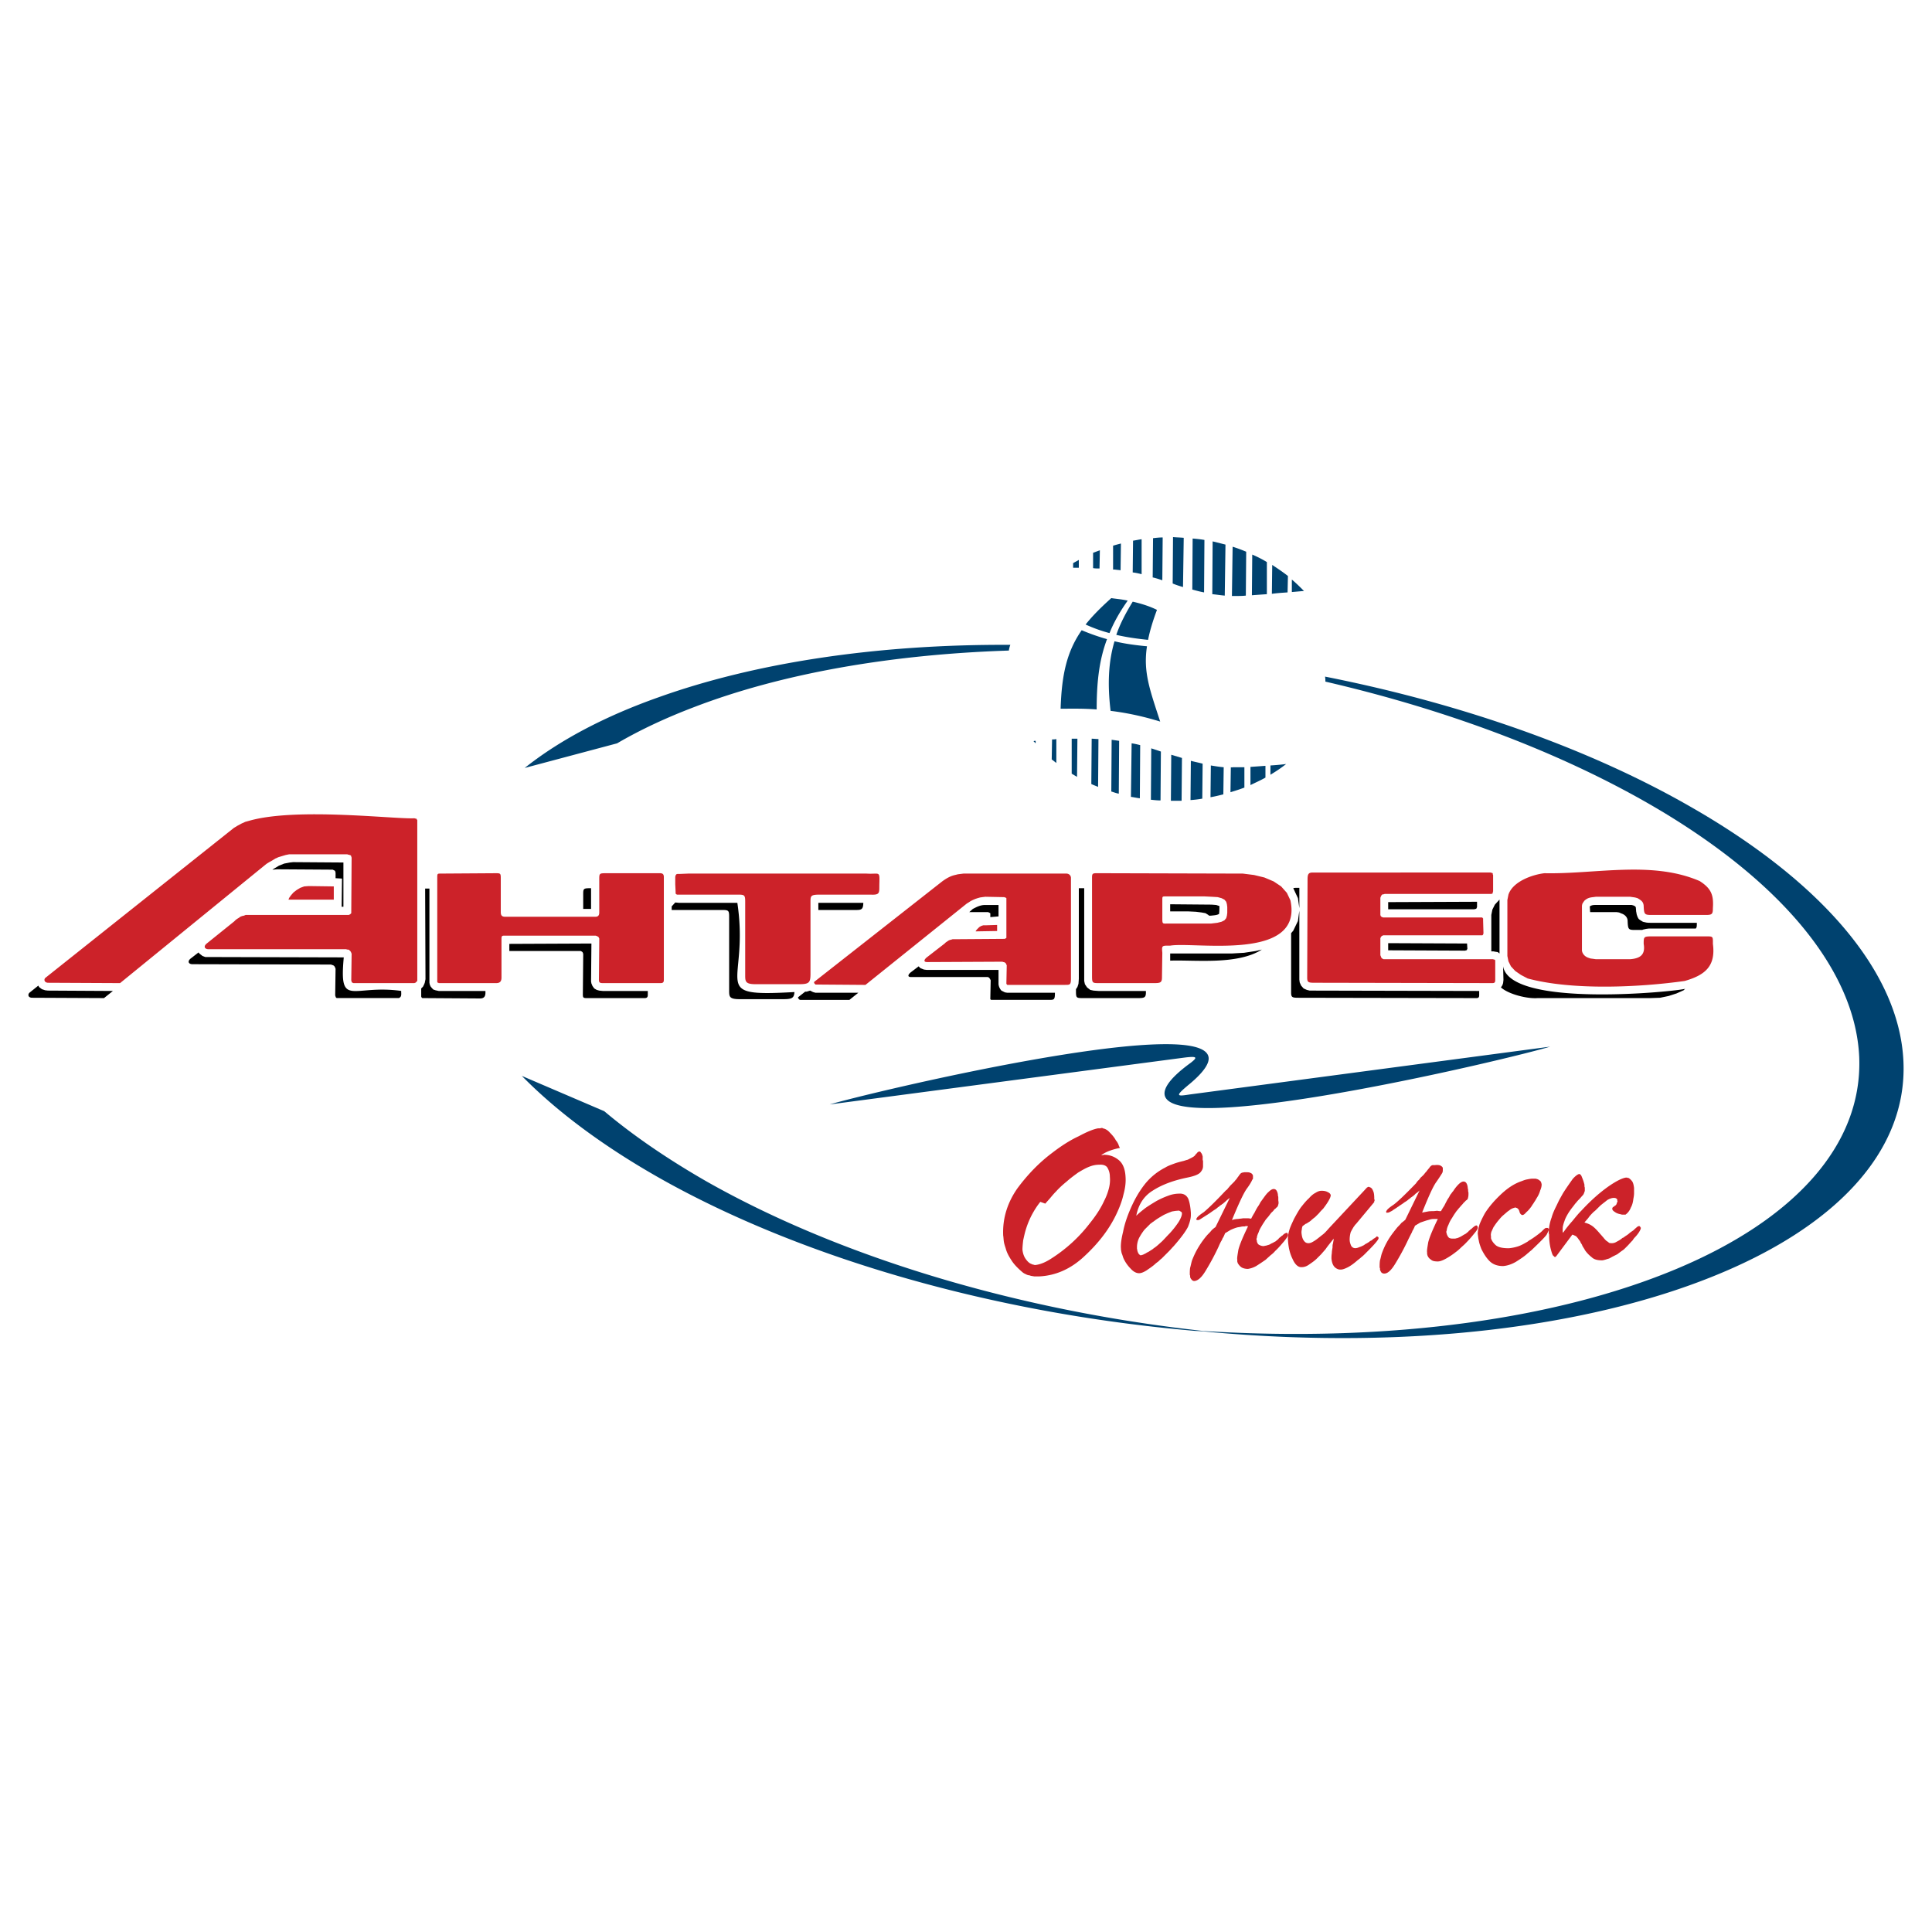 <svg xmlns="http://www.w3.org/2000/svg" width="2500" height="2500" viewBox="0 0 192.756 192.756"><path fill="#fff" d="M0 192.756h192.756V0H0v192.756z"/><path d="M52.348 76.619c3.489-2.776 8.01-5.162 13.35-7.049 9.541-3.417 21.645-5.304 35.102-5.233a2.931 2.931 0 0 0-.142.534v.035c-12.033.392-22.82 2.351-31.364 5.625-2.813 1.068-5.411 2.279-7.726 3.632l-9.22 2.456zm79.85-9.114c14.205 2.813 26.879 7.441 36.669 13.101 12.638 7.263 20.647 16.234 21.04 25.312.392 9.078-6.942 16.625-19.189 21.502-12.388 4.949-29.868 7.227-49.519 5.518-.356-.035-.749-.07-1.104-.105-.356-.035-.747-.035-1.104-.072-19.971-1.744-38.482-7.191-52.117-14.631-5.981-3.275-11.036-6.941-14.811-10.787l8.225 3.523c2.918 2.457 6.372 4.807 10.217 7.014 12.887 7.299 30.438 12.816 49.591 14.918 18.868 1.174 35.493-1.283 47.242-6.23 11.604-4.877 18.512-12.283 18.156-21.111-.393-8.758-7.939-17.515-19.973-24.671-8.936-5.304-20.362-9.79-33.286-12.78-.001-.145-.001-.323-.037-.501z" fill-rule="evenodd" clip-rule="evenodd" fill="#00426f"/><path d="M149.607 89.756l-.036.035-.427.463-.249.498-.106.534v3.631h.213l.178.036.25.037.178.142v-5.376h-.001zm.143 8.758c.772.697 2.655 1.152 3.667 1.066h11.249l.962-.033.854-.178.783-.252.712-.318.144-.145c-.793.256-17.43 1.963-18.156-2.241l.035 1.353-.035.32-.072.213-.143.215zm8.899-7.513h2.635l.25.036.248.107c.311.096.594.363.605.712.036.89.071.926.783.926h.677l.071-.036.319-.071.285-.036h4.664c.107-.107.107-.249.107-.534v-.036h-4.522c-.178 0-.391 0-.568-.035-.107-.036-.25-.036-.356-.107-.107-.071-.249-.142-.356-.249a1.323 1.323 0 0 1-.178-.393c-.036-.07-.036-.213-.07-.32l-.036-.427c-.036-.143-.249-.214-.428-.25h-3.524c-.249 0-.428 0-.641.143l.035.57zm-29.833 2.101v5.91c0 .498.107.535.748.535l17.729.033c.249 0 .285-.105.285-.318v-.393l-16.448-.037h-.463l-.284-.07-.321-.143-.249-.285-.142-.318-.036-.285v-6.872l-.142 1.032-.464.962-.213.249zm9.684 1.709l7.689.035.071-.035h.071v-.036h.036v-.071l.035-.036-.035-.534-7.868-.035v.712h.001zm0-4.094h8.616l.07-.036h.071l.071-.071v-.036l.036-.071v-.534l-8.865.036v.712h.001zm-8.864-2.136h-.249c-.143 0-.25 0-.356.035l.464.997.142.997v-2.029h-.001zm-21.467.035h-.534v9.042l-.035.498-.106.32-.144.215v.178c0 .678.036.711.642.711h5.589c.605 0 .747-.07.747-.568v-.143h-4.734l-.498-.037-.321-.07-.319-.248-.215-.32-.07-.322v-9.256h-.002zm8.58 7.227c2.531-.087 6.701.448 9.148-1.104l-.604.143-1.175.178-1.246.071h-6.123v.712zm0-4.913h1.814l.748.036.57.071.391.071.285.178.071.071h.178c.249-.035.604-.035.819-.178.036-.249.036-.534.036-.783l-.321-.107-.463-.035-4.129-.036v.712h.001zm-32.005 8.83l.89-.713h-4.272l-.249-.07-.285-.145-.356.107h-.142l-.677.535-.035.035v.037l.035.07.036.035.035.072h.036l.071.035h4.913v.002zm11.962-8.759h1.887l.071.036.036.036h.07l.035.071v.356l.819-.071v-1.14h-1.317c-.32 0-.57.072-.89.214l-.356.178-.355.32zm-5.055 5.412l-.748.569c-.285.213-.427.498 0 .498h7.654l.071.035.072.037.035.07.035.035.035.072.036.07-.036 1.816v.07l.071.072h5.803c.463 0 .57 0 .57-.643v-.07h-4.771l-.214-.035-.214-.107-.142-.072a1.153 1.153 0 0 1-.285-.639V96.77h-7.156l-.284-.037-.355-.142-.177-.178zm-6.408-5.625c.686.009.875-.009.89-.711h-4.486v.711h3.596zm-18.228 0H72c.676 0 .747.035.747.676v7.335c0 .641 0 .889 1.067.889h4.308c.89 0 1.103-.107 1.139-.711-8.763.498-4.461-.645-5.696-8.9h-5.803l-.392-.036-.356.392v.355h.001zm-24.991 8.651l.036.035v.072h.035l.036.033h.071l5.696.037c.427 0 .534-.248.534-.57v-.178h-4.664l-.32-.07-.213-.072-.143-.143-.142-.178-.071-.178-.036-.178V88.65h-.427l.035 9.042-.071.357-.071.178-.107.213-.142.143-.036.035v.821zm8.793-4.557h7.12l.072.035.106.072.036.071.036.107v.178l-.036 3.88c0 .322.071.355.392.355h5.767c.249 0 .32-.105.32-.318v-.393h-4.485l-.357-.037-.249-.07-.249-.143-.178-.248-.106-.25-.036-.213.036-3.774-8.189.036v.712zm8.153-6.266h-.036c-.783 0-.747.036-.747.784v1.281h.783v-2.065zM10.376 99.58l.89-.711-6.48-.037-.284-.033-.321-.107-.285-.215-.071-.143-.89.713c-.178.178-.142.5.285.5l7.156.033zm16.803-12.815h.071l.392-.035 5.411.035h.142l.072.036.071.035.071.036.035.035v.072l.036.071v.569l.641.036-.036 2.812h.178v-4.415l-5.019-.036-.321.036-.569.107-.534.214c-.215.143-.428.25-.641.392zm-7.369 8.259l-.783.605c-.356.285-.214.57.178.57l13.741.035h.071l.107.035.106.037.071.035.071.071.036.071.035.07.036.107-.036 2.562v.107l.036.07v.072l.036.035.035.037.036.033h6.229l.036-.033c.255-.121.162-.455.177-.678-4.886-.684-6.208 1.785-5.731-3.346l-13.528-.036h-.285l-.285-.107-.32-.249-.069-.103z" fill-rule="evenodd" clip-rule="evenodd"/><path d="M154.093 87.121c-1.223.14-3.166.834-3.595 2.136l-.107.534v5.589l.107.534.249.499.427.462.57.393.676.355c4.495 1.207 11.181.879 15.664.248 2.016-.58 3.11-1.465 2.812-3.701 0-.748.036-.748-.676-.748h-5.376c-.854 0-.854.036-.854.748.191 1.101-.365 1.454-1.353 1.531h-3.417l-.25-.036-.284-.036-.214-.071c-.322-.104-.594-.373-.641-.712v-4.485l.035-.178.107-.178.106-.143c.385-.349.67-.321 1.14-.391h3.417l.25.035.249.036.249.071c.327.203.571.333.604.748.036.854.071.925.783.925h5.447c.605 0 .676-.106.676-.676.094-1.336-.179-1.973-1.316-2.706-4.782-2.066-10.433-.673-15.485-.783zm-23.638.641l-.036 9.753c0 .5.106.535.748.535l17.729.035c.249 0 .284-.107.284-.32v-1.958l-.035-.035-.036-.036h-.07l-.071-.035h-10.929l-.072-.036-.071-.036-.071-.071-.035-.071-.035-.107-.036-.071V93.6l.036-.071.035-.071.071-.07.071-.036.071-.035h9.896l.035-.036.036-.036v-.035l.036-.071-.036-1.282v-.214l-.036-.035v-.036h-.035l-.036-.036h-9.86l-.107-.035-.071-.036-.07-.071-.036-.107v-1.708l.036-.107.035-.071.035-.072.071-.071.071-.036h.106l.071-.035h10.681l.036-.036h.035l.035-.035v-.106l.036-.071v-1.638l-.036-.071v-.107h-.035v-.036h-.106l-.071-.035H130.99c-.465-.002-.535.176-.535.71zm-1.709 2.065l-.356-.748-.57-.641-.746-.498-.927-.392-1.032-.249-1.139-.143h-1.14l-13.386-.036c-.428 0-.498.036-.498.427v9.825c0 .678.035.713.641.713h5.589c.604 0 .748-.07.748-.57l.035-2.456c-.071-.748-.035-.712.784-.712 2.431-.412 13.315 1.633 11.997-4.52zm-6.302 1.246l-.035.284-.071.25-.178.213-.286.143-.426.106-.605.072h-4.201c-.677 0-.677.105-.677-.57v-1.78c0-.356 0-.356.355-.356h3.846l.747.036.57.035.391.106.286.144.178.213.071.249.035.285v.57zm-36.098 7.191l10.111-8.117.178-.107.213-.142.214-.107.249-.107.214-.071.25-.071.248-.036.285-.035 1.78.035h.106l.071.036h.036l.071.036.035.035v3.952l-.035.035-.071.036-.036.035h-.071l-5.02.036h-.142l-.107.036-.142.035-.107.036-.214.142-.107.071-.106.107-1.745 1.353c-.285.214-.427.499 0 .499l7.512-.036.071.036h.071l.07.036.072.035.035.035.036.072.035.07.036.072-.036 1.814v.035c.036.037.036.072.071.072v.035h5.803c.463 0 .569 0 .569-.641V87.584c0-.214-.178-.427-.463-.427h-10.25l-.285.035-.284.036-.285.071c-.469.1-.899.36-1.282.641L81.256 97.943l-.036.035v.072l.036.07.035.035.036.037.035.035h.072l4.912.037zm11.962-5.945h-.214l-.213.071-.178.106-.144.143-.105.107-.107.142v.036l2.136-.036v-.605l-1.175.036zm-11.463-3.062c1.012.055.866-.209.89-1.104.037-1.327.017-.905-1.318-.996H68.688l-.854.035h-.25l-.107.036-.071.107-.036.142v.748l.036.747v.178l.071.071.071.036H73.6c.677 0 .748.036.748.712v7.298c0 .641 0 .926 1.033.926h4.342c.997 0 1.14-.143 1.14-1.033v-7.191c0-.605.035-.712.961-.712h5.021zm-43.22 8.686v.035l.036.037v.035h.071l.035.035H49.5c.427 0 .534-.215.534-.57v-3.772c0-.286 0-.392.249-.392h9.15l.106.036.072.035.106.071.036.072.035.071v.213l-.035 3.881c0 .285.071.355.392.355h5.767c.249 0 .32-.107.32-.32V87.512c0-.284-.106-.391-.391-.391h-5.305c-.783 0-.748 0-.748.748v3.168c0 .285-.106.427-.391.427H50.39c-.32 0-.427-.142-.427-.463v-3.382c0-.462-.036-.498-.463-.498l-5.519.036c-.32 0-.356 0-.356.355v10.431zm-31.647.143l14.596-11.891.284-.178.321-.178.285-.178.32-.142.712-.214.356-.071h5.803l.071.036h.071l.072.035h.07l.107.107v.071l.035.072-.035 5.446v.107l-.107.107-.07.036-.072.035H24.509l-.178.071-.178.036-.178.071-.143.107-.178.107-.142.106-.142.142-2.742 2.207c-.356.285-.213.57.178.57h13.742l.071.035h.106l.107.036.071.071.071.071.036.072.036.071.035.107-.035 2.563v.107l.035.07v.07l.071.072h.036l.071.035h6.088l.071-.035h.036l.071-.072.071-.07.036-.07V81.817l-.036-.036-.036-.071-.035-.036h-.071l-.107-.035c-1.937.109-11.758-1.102-16.483.249l-.392.107-.391.178-.392.213-.355.214-.356.285L4.537 97.553c-.178.141-.142.498.285.498l7.156.035zm18.832-9.683l-.463.035-.391.143-.356.213-.321.249-.249.285-.178.25-.071.178h4.521v-1.318l-2.492-.035zM109.842 115.244H110.055c.036 0 .036-.033.071-.033.569 0 1.067.178 1.495.533.427.355.641.926.677 1.707.035.535-.036 1.105-.214 1.746-.143.641-.392 1.281-.712 1.957-.712 1.496-1.78 2.883-3.168 4.166-1.354 1.281-2.884 1.957-4.558 2.029h-.463c-.142-.037-.32-.037-.463-.107a.78.78 0 0 1-.355-.107 1.35 1.35 0 0 1-.32-.178c-.463-.391-.854-.783-1.104-1.174-.284-.428-.498-.818-.605-1.246-.071-.215-.143-.428-.178-.641-.035-.215-.035-.428-.071-.641-.071-1.709.427-3.275 1.424-4.699 1.032-1.389 2.172-2.564 3.453-3.525.926-.713 1.815-1.281 2.67-1.674.854-.461 1.495-.711 1.922-.783h.144c.07 0 .106 0 .142-.033h.106c.036 0 .071 0 .071.033.25.037.499.18.712.428.25.25.463.5.606.783.105.107.178.25.249.393.035.141.106.248.142.355-.391.07-.747.178-1.032.285a3.378 3.378 0 0 0-.712.355c-.036 0-.071.037-.071.037-.035.034-.035.034-.071.034zm-6.052 4.664c0 .035-.035.035-.035.072-.036 0-.071.035-.071.07-.25.32-.499.713-.748 1.176a8.66 8.66 0 0 0-.604 1.494c-.107.355-.178.713-.25 1.031-.035.322-.071.643-.071.928.036.355.144.676.321.926.178.248.355.426.568.498.071.035.144.07.215.07.07.037.142.037.178.037.392-.037.926-.215 1.531-.605a14.947 14.947 0 0 0 3.88-3.525c.604-.748 1.104-1.496 1.46-2.277a5.77 5.77 0 0 0 .463-1.211c.105-.393.142-.783.105-1.176 0-.391-.105-.676-.249-.926-.142-.213-.427-.318-.818-.285-.356 0-.677.072-1.032.215-.356.143-.712.355-1.068.568-.392.285-.783.57-1.139.891-.393.32-.748.641-1.068.998-.214.213-.392.428-.569.641-.179.213-.356.391-.498.57l-.501-.18zM113.366 121.297c.285-.285.605-.533.926-.783.355-.248.712-.463 1.067-.676a8.184 8.184 0 0 1 1.175-.533 3.106 3.106 0 0 1 1.068-.215c.463-.035.783.143.961.533.143.393.214.855.249 1.389v.214c0 .355-.106.711-.284 1.174-.214.428-.677 1.068-1.424 1.922-.143.143-.285.32-.499.535l-.712.711c-.107.072-.213.18-.32.285-.143.107-.248.178-.355.285-.285.25-.57.428-.819.605-.285.178-.534.285-.747.285-.285 0-.569-.143-.854-.463a3.552 3.552 0 0 1-.712-1.033c-.071-.178-.107-.355-.178-.498-.035-.178-.071-.32-.071-.463-.036-.391.036-.961.213-1.674.143-.746.392-1.494.748-2.314.355-.818.783-1.602 1.353-2.348a6.205 6.205 0 0 1 2.101-1.746c.284-.178.605-.285.89-.391.285-.107.57-.178.855-.25.178-.035.319-.105.498-.141l.427-.215c.07-.035.106-.07.178-.105.036-.037.106-.072.143-.145.071-.105.179-.178.214-.248.071-.07.143-.107.214-.107.07 0 .106.037.142.107.072.07.107.178.143.248 0 .072.035.107.035.145V115.742c.036.035.036.105.036.178v.427c0 .213-.071.391-.249.604-.178.215-.605.393-1.316.535-1.39.285-2.528.711-3.418 1.281-.895.538-1.464 1.391-1.678 2.53zm.498 3.953v-.037h.036a.505.505 0 0 0 .213-.07c.072-.037.179-.072.321-.178.107-.037.213-.107.32-.178.106-.072.249-.145.355-.25.285-.178.534-.428.819-.678.249-.248.498-.533.748-.783a8.95 8.95 0 0 0 .925-1.174c.214-.355.321-.641.321-.82 0-.105-.036-.178-.144-.213-.07-.07-.178-.105-.319-.07-.144 0-.321.035-.534.07-.178.072-.393.143-.606.25-.178.07-.355.178-.534.285-.178.107-.355.213-.497.32-.107.072-.179.143-.249.178-.107.072-.179.143-.249.178-.071.072-.144.143-.249.25-.107.105-.215.213-.356.355a5.502 5.502 0 0 0-.534.818 2.112 2.112 0 0 0-.214.961v.143c.036.072.036.143.036.18.035.105.071.213.143.318.071.073.142.145.248.145zM122.694 119.518a3.525 3.525 0 0 0-.393.32c-.107.105-.213.178-.32.283h-.035c-.035.037-.035.037-.072.072-.07.035-.106.072-.177.107-.035.07-.107.105-.179.143a1.651 1.651 0 0 1-.319.248c-.179.107-.356.25-.57.391 0 0-.035 0-.035.037-.036 0-.036 0-.072.035-.178.107-.391.25-.569.357-.214.141-.32.213-.392.213h-.106-.035l-.036-.035-.035-.037v-.035c0-.035.035-.035.035-.035.036-.143.285-.355.712-.641.392-.32 1.139-1.033 2.207-2.172a.612.612 0 0 0 .214-.213c.107-.107.179-.215.249-.285l.393-.393c.106-.143.178-.213.213-.248.106-.18.214-.285.25-.357.07-.105.142-.178.178-.213.071-.035.105-.072.178-.072.035 0 .106-.035.249-.035.249 0 .427 0 .534.072a.36.36 0 0 1 .213.178c0 .035.036.07.036.07v.285c0 .072-.036.107-.071.143-.07.178-.249.498-.569.926-.32.463-.783 1.461-1.459 3.098.213-.072.427-.107.604-.107.178-.035.356-.035.498-.07h.463c.143 0 .249.035.356.035.071-.143.178-.355.319-.57.107-.213.215-.428.356-.641.106-.143.178-.283.25-.428.106-.141.178-.248.284-.391.178-.248.355-.498.534-.641.178-.178.355-.285.499-.285.142 0 .248.07.319.215a.979.979 0 0 1 .107.463c.036.07.036.141.036.213v.248c.035.178.035.322 0 .393 0 .107-.072.178-.107.285-.071 0-.107.07-.143.105s-.071.072-.143.107a.948.948 0 0 1-.249.285c-.106.107-.178.213-.285.355-.106.143-.249.285-.355.428-.107.178-.214.32-.32.498-.143.25-.285.463-.356.713-.106.213-.179.426-.179.568-.034.035-.034.07-.034.107v.14h.034V123.857c.036.178.144.322.25.357.143.07.249.105.392.105.072 0 .106 0 .178-.035.072 0 .107 0 .178-.035.144-.035.285-.07.428-.178.179-.072.284-.143.428-.215.07-.035.106-.107.178-.141.035-.037.107-.072.143-.145l.106-.105c.071-.035.142-.107.214-.178 0 0 .035 0 .071-.035a.971.971 0 0 1 .213-.18c.072-.035.143-.07.178-.07.036 0 .072 0 .107.035 0 .035.036.107.036.143v.035c0 .143-.144.32-.393.641-.249.285-.533.641-.89.963-.142.178-.32.32-.463.428-.143.141-.32.283-.462.426-.356.25-.678.463-.962.641-.32.18-.605.25-.818.285-.285 0-.534-.072-.677-.178a1.26 1.26 0 0 1-.356-.428c0-.035-.035-.105-.035-.143v-.178c-.035-.178.035-.498.106-.961.107-.463.428-1.246.962-2.35-.036-.035-.106-.035-.143-.035-.035 0-.106 0-.179.035-.142 0-.249 0-.391.035-.143.035-.25.035-.392.072a4.58 4.58 0 0 0-.642.248c-.178.107-.355.215-.534.32-.036.072-.07.178-.106.25l-.107.213s-.035 0-.035.035c-.035.107-.107.25-.178.357-.07.141-.142.285-.214.463a24.185 24.185 0 0 1-1.317 2.455c-.391.643-.747.961-1.104.998a.326.326 0 0 1-.284-.143.589.589 0 0 1-.144-.25v-.143c-.035-.07-.035-.105-.035-.143 0-.213 0-.426.035-.639.071-.25.107-.465.179-.713.178-.463.392-.926.677-1.389s.604-.891.89-1.211c.143-.143.285-.285.392-.426.143-.145.285-.25.392-.322l1.423-2.91zM133.089 123.539c-.107.143-.249.32-.391.498-.144.18-.285.357-.429.57-.142.18-.285.32-.427.498-.143.145-.32.322-.463.463-.249.25-.533.428-.783.605-.249.178-.498.25-.712.25-.356.035-.676-.25-.926-.818-.284-.57-.427-1.211-.462-1.994 0-.25.035-.535.142-.891.107-.355.285-.711.463-1.104.214-.391.427-.783.676-1.139.285-.357.534-.676.819-.926.214-.248.428-.428.641-.533.215-.143.428-.215.605-.215.249 0 .463.037.641.143.179.072.249.178.285.285 0 .143-.07.32-.214.57-.142.248-.32.498-.534.781-.142.143-.285.285-.427.465l-.392.391a3.854 3.854 0 0 0-.392.32c-.106.107-.249.178-.355.25-.036.035-.071.035-.107.07-.036 0-.071.035-.106.035a.446.446 0 0 1-.143.107c-.036.035-.071.07-.143.107-.035.105-.071.213-.071.355-.035.105-.035.213-.035.32.035.285.071.533.213.746.144.215.285.285.499.285a.811.811 0 0 0 .356-.105c.142-.072.319-.18.498-.32.142-.107.319-.25.498-.393.214-.143.428-.391.712-.711l3.596-3.846s0-.035.036-.035c0 0 0-.035.035-.035.036-.035.07-.107.106-.107.036-.035.107-.07.143-.07s.071 0 .106.035a.28.28 0 0 1 .144.07c.07.037.142.143.213.322.07.141.106.391.106.711v.107c.036.035.036.07.036.07 0 .035 0 .072-.036.107v.105c-.036 0-.036.037-.036.037l-1.779 2.135c-.035.037-.071.072-.107.107a.518.518 0 0 1-.105.143c-.107.178-.215.355-.321.57a2.705 2.705 0 0 0-.106.746c0 .25.071.428.143.605.106.178.249.25.427.25a.95.95 0 0 0 .392-.107c.143-.035.284-.107.428-.178.07-.035.142-.107.214-.143.071-.035.142-.072.249-.143.035-.035.106-.035.142-.107a.273.273 0 0 1 .144-.07s.035-.037.105-.07a.821.821 0 0 1 .178-.145c.072-.035.18-.105.285-.213h.036l.036.035c.035 0 .071.037.071.037.035.035.035.07.035.105 0 .072-.106.25-.392.57-.25.285-.57.605-.926.961-.142.143-.249.25-.392.357a4.02 4.02 0 0 1-.392.32c-.32.283-.604.498-.926.676-.285.143-.534.25-.747.25h-.036-.036c-.178 0-.391-.107-.534-.25-.178-.178-.283-.463-.319-.855 0-.141 0-.318.036-.533 0-.178.035-.355.07-.57 0-.143 0-.248.035-.355.036-.143.036-.25.072-.357v-.105c0-.035 0-.067.035-.102zM141.633 118.77c-.143.143-.285.25-.392.32a2.216 2.216 0 0 1-.32.285c-.035 0-.035 0-.035.035-.036 0-.036.035-.07.035-.072.037-.107.107-.179.143-.036.035-.107.072-.179.143a2.283 2.283 0 0 1-.32.213c-.178.145-.356.25-.57.393 0 .035-.035.035-.035.035-.035 0-.035.035-.07.035-.178.143-.393.25-.57.393-.214.105-.32.178-.392.178h-.035c-.036 0-.036 0-.072.035h-.035v-.035c-.036 0-.036-.035-.036-.035s-.035 0-.035-.037v-.035l.035-.035c.036-.143.285-.355.713-.641.392-.285 1.14-.996 2.242-2.137.036-.07.107-.143.178-.248a.965.965 0 0 0 .25-.285c.143-.143.284-.25.392-.391.106-.145.179-.215.214-.25a3.71 3.71 0 0 1 .284-.355.703.703 0 0 1 .144-.178c.07-.072.106-.072.178-.107h.249c.249-.037.427 0 .534.035.106.072.178.107.213.178.035.035.035.072.035.107V116.849c0 .035-.035.07-.035.141-.106.18-.284.463-.605.926-.32.428-.783 1.461-1.424 3.062.178-.035.393-.072.57-.107s.355-.035.498-.035c.178 0 .32-.035.463-.035.143.035.25.035.355.035.072-.143.178-.32.321-.533.107-.213.213-.428.356-.678.105-.141.178-.283.248-.426.107-.107.178-.25.285-.355.179-.285.356-.5.534-.678.179-.178.356-.285.498-.285s.249.072.32.215.106.32.106.463c.036.07.036.178.036.248 0 .072.035.143.035.215 0 .178 0 .32-.035.426a.391.391 0 0 1-.106.25c-.036.035-.107.07-.143.107-.036.035-.072.105-.143.141-.071.072-.143.178-.249.285-.107.107-.178.215-.285.32-.106.143-.249.285-.356.463-.106.143-.213.32-.32.5a3.057 3.057 0 0 0-.355.676c-.107.213-.178.426-.178.604-.036 0-.036.037-.036.072V123.008l.036.035V123.115c.07.178.142.32.249.391.142.07.249.07.392.07h.179c.07 0 .105-.035.178-.035.142-.035.284-.105.427-.178.178-.105.285-.178.427-.248a.676.676 0 0 0 .179-.143c.07-.035.106-.072.142-.107 0-.035.036-.072.107-.105a.902.902 0 0 1 .214-.18l.07-.07c.071-.072.144-.107.215-.178a.557.557 0 0 1 .178-.072c.035 0 .071.035.107.072 0 .035.034.07.034.143v.035c0 .105-.142.32-.391.605-.25.32-.535.639-.892.996-.142.143-.319.285-.461.428a4.545 4.545 0 0 1-.464.391c-.321.25-.641.463-.961.641-.321.18-.604.285-.819.285-.284 0-.533-.035-.677-.178a.827.827 0 0 1-.355-.426c0-.037-.035-.107-.035-.145v-.141c-.036-.215.035-.535.106-.998.106-.463.428-1.246.961-2.35H143.129c-.143 0-.249 0-.391.035-.144.037-.25.072-.393.107-.213.07-.427.143-.641.215-.179.105-.356.213-.534.318a1.69 1.69 0 0 1-.106.25c-.036.07-.072.143-.106.215l-.036.033c-.035.145-.105.25-.178.393l-.214.428c-.463.996-.926 1.816-1.317 2.457s-.747.996-1.104.996a.402.402 0 0 1-.285-.107 1.104 1.104 0 0 1-.142-.283v-.145c-.036-.033-.036-.105-.036-.141 0-.178 0-.393.036-.641.071-.215.106-.463.178-.678.179-.498.392-.961.677-1.424.284-.463.604-.855.89-1.211.142-.143.285-.283.392-.426.143-.107.284-.213.392-.32l1.422-2.919zM147.436 123.113c0-.285.071-.605.179-.961.142-.355.319-.713.533-1.104.428-.678.961-1.283 1.603-1.889.641-.604 1.316-1.066 2.064-1.316.179-.07.356-.143.569-.178.178-.035.355-.07.534-.07h.286c.143.035.284.07.392.178.143.07.178.213.214.391 0 .178-.036.355-.143.605-.071.25-.179.498-.32.713-.106.178-.178.32-.285.461-.071.145-.178.25-.249.393-.178.248-.355.463-.533.605-.144.178-.285.285-.393.285a.271.271 0 0 1-.142-.072.473.473 0 0 1-.107-.143c0-.035 0-.035-.036-.07v-.072s-.035-.035-.035-.07-.035-.072-.035-.107a5.397 5.397 0 0 1-.107-.107c-.035-.035-.071-.07-.107-.07-.035 0-.035 0-.07-.035h-.071-.036-.035l-.036.035h-.034a1.17 1.17 0 0 0-.463.25c-.179.105-.356.285-.57.463-.178.141-.356.355-.534.57-.178.213-.32.426-.463.639-.071.143-.142.322-.213.463-.036.143-.071.285-.036.428v.212c.071.25.249.498.499.713.284.213.712.285 1.281.285a4.13 4.13 0 0 0 .997-.215c.284-.105.533-.248.782-.391.071-.035.179-.107.249-.18.107-.033.178-.105.25-.141.534-.355.891-.641 1.032-.783.178-.178.285-.285.392-.32h.178c.034.035.07.035.07.07.035.035.035.072.035.107 0 .072-.071.213-.213.498-.178.25-.676.748-1.495 1.531-.072.072-.143.107-.214.178-.071.072-.178.143-.249.213-.32.285-.712.535-1.104.785-.428.248-.854.391-1.281.426-.534 0-.997-.143-1.354-.498-.355-.357-.604-.783-.818-1.211-.107-.285-.213-.57-.249-.818-.073-.285-.073-.498-.109-.676z" fill-rule="evenodd" clip-rule="evenodd" fill="#cc2229"/><path d="M155.304 125.285l-.072.07v.035h-.07c0 .037 0 .037-.035.037l-.072-.072c-.035-.035-.105-.07-.142-.143-.071-.143-.143-.391-.214-.676a5.815 5.815 0 0 1-.143-1.281c0-.072 0-.143-.036-.18v-.213-.178c0-.073.036-.143.036-.213a4.57 4.57 0 0 1 .249-.998c.107-.393.285-.783.499-1.209.105-.215.213-.463.355-.713.143-.248.25-.463.392-.676.321-.498.606-.891.854-1.246.285-.32.498-.463.641-.498.106 0 .214.105.285.318.106.25.178.463.249.748v.18c.036.07.036.141.036.213v.25c-.036.035-.036.105-.071.178a.637.637 0 0 1-.179.285c-.07.07-.178.213-.32.355-.071.07-.178.178-.284.32-.107.107-.178.213-.285.355a7.018 7.018 0 0 0-.534.746c-.143.25-.285.5-.355.748-.071.18-.107.322-.144.463-.034.143-.034.285-.034.393v.178c0 .035.034.107.034.143.285-.428.606-.818.927-1.176.32-.391.604-.748.926-1.066.925-.998 1.814-1.781 2.67-2.385.818-.57 1.424-.855 1.779-.891.071 0 .106 0 .143.035.071 0 .107 0 .142.035.107.072.214.178.321.32.107.178.143.393.178.641v.535c0 .178-.035.391-.07.568-.036.32-.107.605-.249.855a1.511 1.511 0 0 1-.535.711h-.249c-.071 0-.143 0-.213-.035-.214-.035-.428-.105-.57-.213-.178-.107-.285-.215-.285-.32 0-.072 0-.107.036-.143.035-.035.071-.072.107-.072 0-.035.034-.035.034-.035 0-.035 0-.035.036-.035a.604.604 0 0 0 .179-.143c.035-.072.07-.178.106-.285 0-.035.035-.035.035-.07-.035 0-.035-.035-.035-.072v-.07c-.036-.072-.071-.107-.143-.143s-.143-.035-.213-.035c-.179 0-.393.07-.642.213-.214.178-.463.357-.712.57l-.321.32c-.105.105-.213.213-.319.283-.214.215-.392.393-.534.607-.142.178-.285.318-.392.463.392.105.677.248.926.461.249.215.463.463.676.713.107.107.179.213.285.32.106.143.178.213.285.32.106.07.214.143.284.213.107.035.215.035.285.035a.867.867 0 0 0 .463-.141c.214-.107.392-.215.605-.393a.278.278 0 0 0 .142-.07c.036-.037.107-.072.143-.107.178-.107.321-.213.428-.32.142-.107.249-.178.356-.248.178-.18.319-.285.391-.357.072-.035.107-.07.178-.07.036 0 .072 0 .072.035.035.035.071.035.071.107.034 0 .034 0 .034.035 0 .105-.07.25-.178.428a3.63 3.63 0 0 1-.498.604c-.035.072-.07.107-.106.143 0 .037-.035.07-.071.107-.178.178-.321.355-.463.498l-.32.32c-.072.072-.178.143-.285.215-.143.105-.284.213-.427.32-.143.07-.285.143-.428.213-.142.072-.249.143-.392.213-.142.037-.248.072-.355.107-.142.037-.249.072-.355.072-.428 0-.783-.072-1.033-.32a3.2 3.2 0 0 1-.676-.713c-.036-.107-.107-.178-.143-.25a1.048 1.048 0 0 1-.143-.283c-.071-.107-.143-.215-.179-.322-.07-.107-.142-.178-.178-.248a1.96 1.96 0 0 0-.249-.285c-.107-.035-.213-.107-.355-.143l-1.567 2.105z" fill-rule="evenodd" clip-rule="evenodd" fill="#cc2229"/><path d="M82.786 110.189l35.316-4.664c1.388-.178 1.388-.035.711.5-2.456 1.779-2.99 2.955-2.42 3.631 2.848 3.418 33.998-3.951 38.271-5.232l-35.957 4.77c-1.353.213-1.494.178-.035-1.033 1.495-1.244 2.064-2.172 1.887-2.775-1.14-4.132-33.537 3.557-37.773 4.803zM114.542 63.839c.178-.89.462-1.852.889-2.991-.783-.391-1.637-.641-2.42-.819-.677 1.104-1.246 2.172-1.638 3.312 1.067.248 2.136.391 3.169.498zm-3.738 7.084c1.459.178 3.097.498 4.948 1.068-1.032-3.168-1.709-4.948-1.317-7.512-1.139-.106-2.208-.249-3.24-.498-.605 2.029-.713 4.272-.391 6.942zm-2.884-8.046c-1.46 2.101-1.994 4.379-2.102 7.832 1.033 0 2.243-.035 3.597.072 0-2.884.285-5.02 1.033-7.014a21.232 21.232 0 0 1-2.528-.89zm2.955-3.204c-1.033.926-1.888 1.78-2.563 2.635.783.356 1.566.641 2.385.854.428-1.068 1.032-2.136 1.815-3.239-.64-.143-1.21-.178-1.637-.25zm-3.24-3.026h-.569v-.462c.179-.107.392-.214.569-.321v.783zm2.065.072c-.215 0-.428 0-.642-.036v-1.531c.214-.071.463-.178.676-.249l-.034 1.816zm2.1.178c-.178-.036-.356-.036-.569-.072h-.178V54.44c.249-.071.498-.142.783-.213l-.036 2.67zm2.1.391a6.608 6.608 0 0 0-.89-.178l.035-3.168c.285-.036.57-.107.854-.143v3.489h.001zm2.065.605c-.32-.106-.64-.213-.961-.284l.036-3.916c.319-.036.641-.072.961-.072l-.036 4.272zm12.923-.071c.428.355.819.748 1.211 1.139-.392.036-.818.072-1.211.107v-1.246zm-1.958-1.459c.534.355 1.068.711 1.567 1.103l-.036 1.638c-.534.035-1.068.071-1.566.142l.035-2.883zm-1.993-1.033c.498.214.997.463 1.459.748v3.204c-.533.035-1.031.071-1.494.107l.035-4.059zm-1.958-.783c.463.142.925.32 1.354.498l-.036 4.379c-.32.036-.641.036-.89.036h-.498l.07-4.913zm-1.995-.534l1.282.32-.072 5.091c-.427-.035-.854-.107-1.244-.142l.034-5.269zm-1.994-.285c.393.036.784.071 1.176.143l-.035 5.233c-.393-.071-.783-.178-1.175-.285l.034-5.091zm-1.957-.142c.356.035.712.035 1.068.071l-.072 4.913c-.355-.107-.712-.214-1.031-.356l.035-4.628zm-13.706 20.577l-.213-.214c.07-.036.142-.036.213-.036v.25zm2.065 1.958c-.142-.106-.32-.25-.462-.355l.035-1.994c.143 0 .285 0 .427-.036v2.385zm2.065 1.388l-.534-.32V73.7h.57l-.036 3.809zm2.1.997c-.249-.107-.462-.178-.676-.285l.036-4.521c.213 0 .462.035.676.035l-.036 4.771zm2.065.676c-.249-.035-.498-.142-.747-.213l.034-5.162.748.106-.035 5.269zm2.101.463c-.321-.036-.604-.107-.89-.142l.07-5.34c.285.035.57.106.854.177l-.034 5.305zm2.063.214c-.319 0-.64-.036-.961-.071l.036-5.127.961.32-.036 4.878zm2.102.035h-1.068l.036-4.592 1.068.32-.036 4.272zm2.064-.213a10.51 10.51 0 0 1-1.175.142l.035-3.916c.392.107.784.178 1.175.285l-.035 3.489zm2.101-.428c-.427.107-.854.214-1.281.285l.035-3.168c.427.071.855.142 1.282.178l-.036 2.705zm2.1-.676c-.463.178-.926.32-1.389.463l.036-2.492c.035 0 .107.035.178 0h1.175v2.029zm2.101-.997c-.498.285-.997.498-1.495.748v-1.815l1.495-.107v1.174zm2.064-1.353c-.499.392-1.032.748-1.566 1.068v-.925a22.94 22.94 0 0 0 1.566-.143z" fill-rule="evenodd" clip-rule="evenodd" fill="#00426f"/></svg>